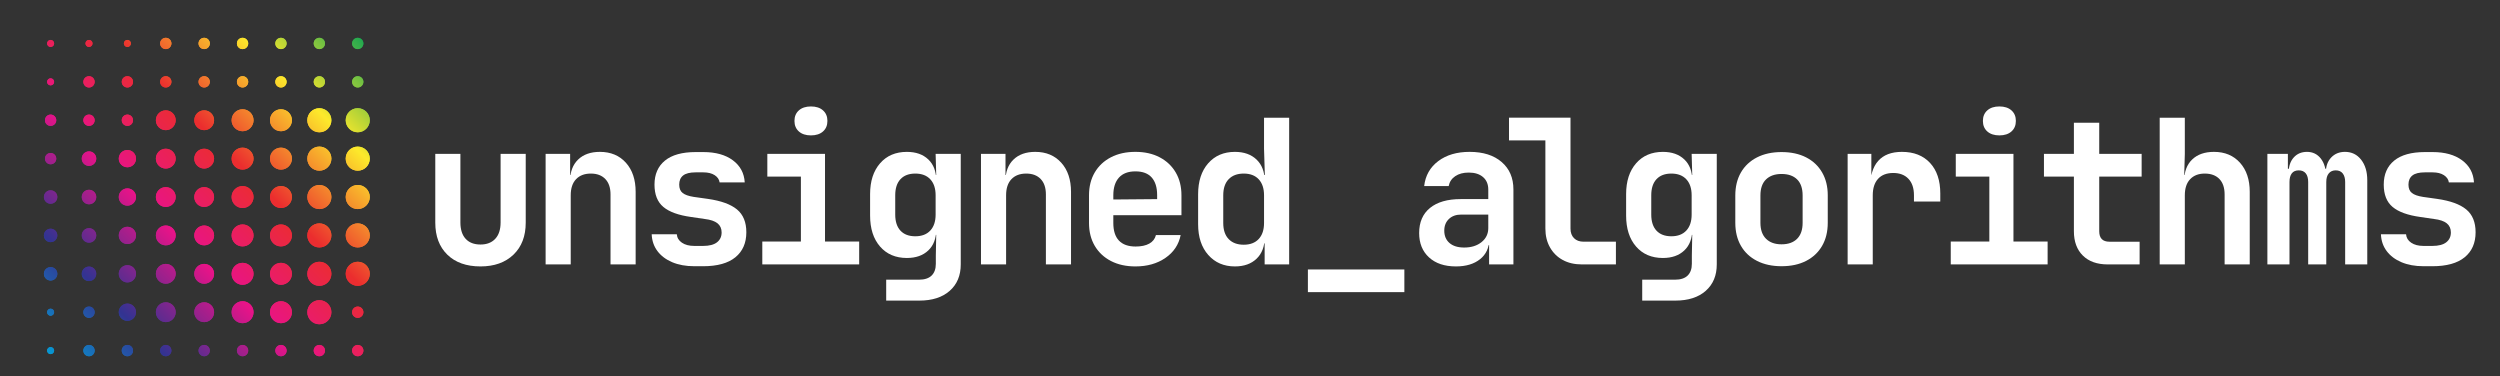 <?xml version="1.0" encoding="utf-8"?>
<!-- Generator: Adobe Illustrator 25.2.1, SVG Export Plug-In . SVG Version: 6.00 Build 0)  -->
<svg version="1.1" id="Layer_1" xmlns="http://www.w3.org/2000/svg" xmlns:xlink="http://www.w3.org/1999/xlink" x="0px" y="0px"
	 viewBox="0 0 3575.05 537.79" style="enable-background:new 0 0 3575.05 537.79;" xml:space="preserve">
<rect x="0" y="0" width="3575.05" height="537.79" fill="#333333" stroke="none"/>
<style type="text/css">
	.st0{clip-path:url(#SVGID_3_);fill:url(#SVGID_4_);}
	.st1{clip-path:url(#SVGID_7_);fill:url(#SVGID_8_);}
	.st2{fill:#FFFFFF;}
	.st3{clip-path:url(#SVGID_11_);fill:url(#SVGID_12_);}
	.st4{clip-path:url(#SVGID_15_);fill:url(#SVGID_16_);}
</style>
<g>
	<path class="st2" d="M687.12,380.99c-20.12,0-35.93-5.6-47.42-16.81s-17.24-26.48-17.24-45.84v-98.29h35.92v98
		c0,10.16,2.49,17.97,7.48,23.43c4.98,5.46,12.07,8.19,21.27,8.19c9,0,16.04-2.73,21.12-8.19c5.07-5.46,7.62-13.27,7.62-23.43v-98
		h35.93v98.29c0,19.36-5.85,34.63-17.53,45.84C722.57,375.39,706.85,380.99,687.12,380.99z"/>
	<path class="st2" d="M780.24,378.12V220.05h35.06v30.18h9.77l-9.77,8.33c0-12.84,3.78-22.94,11.35-30.32
		c7.57-7.37,17.96-11.06,31.18-11.06c15.52,0,27.92,5.17,37.22,15.52c9.29,10.35,13.94,24.24,13.94,41.67v103.75h-35.93V278.1
		c0-9.58-2.49-16.96-7.48-22.13s-11.88-7.76-20.69-7.76c-9.01,0-16.05,2.69-21.13,8.05c-5.08,5.37-7.61,13.03-7.61,22.99v98.87
		H780.24z"/>
	<path class="st2" d="M992.85,380.7c-12.07,0-22.61-1.92-31.61-5.75c-9.01-3.83-16.05-9.15-21.12-15.95c-5.08-6.8-7.81-14.8-8.19-24
		h35.92c0.38,4.98,2.83,9.01,7.33,12.07c4.5,3.07,10.39,4.6,17.67,4.6h12.65c8.81,0,15.42-1.72,19.83-5.17
		c4.4-3.45,6.61-8.14,6.61-14.08c0-5.55-1.96-9.92-5.89-13.08c-3.93-3.16-10.01-5.22-18.25-6.18l-19.54-2.87
		c-18.01-2.49-31.24-7.28-39.66-14.37c-8.44-7.08-12.65-17.72-12.65-31.9c0-14.75,4.98-26.2,14.95-34.35
		c9.96-8.14,24.62-12.21,43.97-12.21h10.92c17.63,0,31.71,3.93,42.25,11.78c10.54,7.86,16.19,18.39,16.96,31.61h-35.93
		c-0.57-4.21-2.92-7.66-7.04-10.35c-4.12-2.68-9.53-4.02-16.24-4.02h-10.92c-8.24,0-14.23,1.49-17.97,4.46
		c-3.74,2.97-5.61,7.33-5.61,13.08c0,5.37,1.63,9.34,4.89,11.93c3.25,2.59,8.52,4.46,15.8,5.61l20.41,2.87
		c18.77,2.69,32.62,7.72,41.53,15.09c8.91,7.38,13.37,18.25,13.37,32.62c0,15.33-5.22,27.26-15.67,35.78
		c-10.44,8.53-25.82,12.79-46.12,12.79H992.85z"/>
	<path class="st2" d="M1090.11,378.12v-32.76h55.18v-92.83h-47.99v-32.48h82.48v125.31h48.86v32.76H1090.11z M1159.66,193.61
		c-7.29,0-13.03-1.87-17.24-5.6c-4.22-3.74-6.33-8.77-6.33-15.09c0-6.33,2.11-11.35,6.33-15.09c4.21-3.74,9.96-5.61,17.24-5.61
		c7.28,0,13.02,1.87,17.24,5.61c4.22,3.74,6.33,8.76,6.33,15.09c0,6.32-2.11,11.35-6.33,15.09
		C1172.69,191.74,1166.94,193.61,1159.66,193.61z"/>
	<path class="st2" d="M1267.27,429.85v-29.89h46.84c8.05,0,14.08-1.97,18.1-5.89c4.03-3.93,6.04-9.53,6.04-16.82v-11.78l0.57-29.6
		h-7.76l7.76-7.76c0,12.84-3.79,22.85-11.35,30.03c-7.57,7.18-17.77,10.78-30.61,10.78c-16.1,0-28.88-5.46-38.37-16.38
		c-9.48-10.92-14.23-25.67-14.23-44.26v-30.75c0-18.39,4.74-33.05,14.23-43.97c9.48-10.92,22.27-16.38,38.37-16.38
		c12.84,0,23.04,3.59,30.61,10.78c7.57,7.18,11.35,17.2,11.35,30.03l-7.76-7.76h7.76l-0.86-30.18h35.93v158.07
		c0,15.9-5.27,28.5-15.8,37.79c-10.54,9.29-25.01,13.94-43.4,13.94H1267.27z M1308.94,337.88c9.2,0,16.34-2.73,21.41-8.19
		c5.07-5.46,7.61-13.08,7.61-22.85v-27.59c0-9.77-2.54-17.39-7.61-22.85c-5.08-5.46-12.22-8.19-21.41-8.19
		c-9.2,0-16.28,2.69-21.27,8.05c-4.98,5.37-7.47,13.03-7.47,22.99v27.59c0,9.96,2.49,17.63,7.47,22.99
		C1292.65,335.2,1299.74,337.88,1308.94,337.88z"/>
	<path class="st2" d="M1402.83,378.12V220.05h35.06v30.18h9.77l-9.77,8.33c0-12.84,3.78-22.94,11.35-30.32
		c7.57-7.37,17.96-11.06,31.18-11.06c15.52,0,27.92,5.17,37.22,15.52c9.29,10.35,13.94,24.24,13.94,41.67v103.75h-35.93V278.1
		c0-9.58-2.49-16.96-7.48-22.13c-4.98-5.17-11.88-7.76-20.69-7.76c-9.01,0-16.05,2.69-21.13,8.05c-5.08,5.37-7.61,13.03-7.61,22.99
		v98.87H1402.83z"/>
	<path class="st2" d="M1623.69,380.99c-13.41,0-25.1-2.59-35.06-7.76c-9.96-5.18-17.67-12.41-23.14-21.7
		c-5.46-9.29-8.19-20.16-8.19-32.62v-39.66c0-12.45,2.73-23.33,8.19-32.62c5.46-9.29,13.17-16.52,23.14-21.7
		c9.96-5.17,21.65-7.76,35.06-7.76c13.22,0,24.76,2.59,34.63,7.76c9.87,5.18,17.53,12.41,22.99,21.7
		c5.46,9.29,8.19,20.17,8.19,32.62v28.45h-97.43v11.21c0,11.11,2.68,19.5,8.05,25.15c5.36,5.65,13.32,8.48,23.86,8.48
		c8.04,0,14.56-1.39,19.54-4.17c4.98-2.77,8.14-6.85,9.49-12.21h35.35c-2.69,13.61-9.92,24.48-21.7,32.62
		C1654.88,376.92,1640.55,380.99,1623.69,380.99z M1654.73,287.59v-8.62c0-10.92-2.59-19.3-7.76-25.15
		c-5.17-5.84-12.93-8.76-23.28-8.76c-10.35,0-18.21,2.97-23.57,8.91c-5.37,5.94-8.05,14.37-8.05,25.29v6.03l65.24-0.57
		L1654.73,287.59z"/>
	<path class="st2" d="M1765.93,380.99c-15.71,0-28.4-5.46-38.08-16.38c-9.68-10.92-14.52-25.58-14.52-43.97v-42.82
		c0-18.58,4.79-33.34,14.37-44.26c9.58-10.92,22.32-16.38,38.22-16.38c13.03,0,23.38,3.69,31.04,11.06
		c7.66,7.38,11.5,17.49,11.5,30.32l-8.05-8.33h8.33l-1.15-37.65v-44.26h35.93v209.8h-35.06v-30.18h-8.05l8.05-8.33
		c0,12.84-3.84,22.95-11.5,30.32C1789.31,377.31,1778.96,380.99,1765.93,380.99z M1778.58,349.95c9.2,0,16.34-2.73,21.41-8.19
		c5.07-5.46,7.61-13.08,7.61-22.85v-39.66c0-9.77-2.54-17.39-7.61-22.85c-5.08-5.46-12.22-8.19-21.41-8.19
		c-9.2,0-16.38,2.69-21.55,8.05c-5.18,5.37-7.76,13.03-7.76,22.99v39.66c0,9.96,2.59,17.63,7.76,22.99
		C1762.19,347.27,1769.38,349.95,1778.58,349.95z"/>
	<path class="st2" d="M1870.31,417.78V385.3h137.95v32.48H1870.31z"/>
	<path class="st2" d="M2082.01,380.99c-16.29,0-29.12-4.31-38.51-12.93c-9.39-8.62-14.08-20.21-14.08-34.78
		c0-15.52,5.17-27.49,15.52-35.92c10.35-8.43,25.01-12.65,43.97-12.65h39.37V271.2c0-7.66-2.49-13.65-7.48-17.96
		c-4.98-4.31-11.78-6.47-20.4-6.47c-7.86,0-14.33,1.73-19.4,5.18c-5.08,3.45-8.19,8.14-9.34,14.08h-35.06
		c1.72-14.95,8.43-26.83,20.12-35.64c11.69-8.81,26.63-13.22,44.84-13.22c19.35,0,34.63,4.84,45.84,14.51
		c11.21,9.68,16.82,22.75,16.82,39.23v107.2h-34.78v-27.59h-5.75l5.75-7.76c0,11.69-4.31,20.98-12.93,27.88
		C2107.87,377.55,2096.38,380.99,2082.01,380.99z M2093.79,353.98c10.15,0,18.44-2.59,24.86-7.76c6.41-5.18,9.63-11.88,9.63-20.12
		v-19.25h-38.8c-7.28,0-13.12,2.11-17.53,6.32c-4.41,4.22-6.61,9.77-6.61,16.67c0,7.47,2.49,13.36,7.47,17.67
		C2077.79,351.82,2084.78,353.98,2093.79,353.98z"/>
	<path class="st2" d="M2261.95,378.12c-10.35,0-19.4-2.11-27.16-6.32c-7.76-4.22-13.85-10.2-18.25-17.97
		c-4.41-7.76-6.61-16.71-6.61-26.87V200.79h-52.02v-32.48h87.94v158.64c0,5.75,1.68,10.3,5.03,13.65c3.35,3.35,7.9,5.03,13.65,5.03
		h46.27v32.48H2261.95z"/>
	<path class="st2" d="M2348.4,429.85v-29.89h46.84c8.05,0,14.08-1.97,18.1-5.89c4.03-3.93,6.04-9.53,6.04-16.82v-11.78l0.57-29.6
		h-7.76l7.76-7.76c0,12.84-3.79,22.85-11.35,30.03s-17.77,10.78-30.61,10.78c-16.1,0-28.88-5.46-38.37-16.38
		c-9.48-10.92-14.23-25.67-14.23-44.26v-30.75c0-18.39,4.74-33.05,14.23-43.97c9.48-10.92,22.27-16.38,38.37-16.38
		c12.84,0,23.04,3.59,30.61,10.78s11.35,17.2,11.35,30.03l-7.76-7.76h7.76l-0.86-30.18h35.93v158.07c0,15.9-5.27,28.5-15.8,37.79
		c-10.54,9.29-25.01,13.94-43.4,13.94H2348.4z M2390.07,337.88c9.2,0,16.34-2.73,21.41-8.19c5.07-5.46,7.61-13.08,7.61-22.85v-27.59
		c0-9.77-2.54-17.39-7.61-22.85c-5.08-5.46-12.22-8.19-21.41-8.19c-9.2,0-16.28,2.69-21.27,8.05c-4.98,5.37-7.47,13.03-7.47,22.99
		v27.59c0,9.96,2.49,17.63,7.47,22.99S2380.88,337.88,2390.07,337.88z"/>
	<path class="st2" d="M2547.62,380.7c-13.41,0-25.1-2.54-35.06-7.61c-9.96-5.07-17.63-12.26-22.99-21.56
		c-5.36-9.29-8.05-20.26-8.05-32.91v-39.09c0-12.65,2.68-23.61,8.05-32.91c5.37-9.29,13.03-16.48,22.99-21.56
		c9.96-5.07,21.65-7.61,35.06-7.61c13.6,0,25.34,2.54,35.21,7.61c9.87,5.08,17.49,12.27,22.85,21.56
		c5.36,9.29,8.05,20.17,8.05,32.62v39.37c0,12.65-2.69,23.62-8.05,32.91c-5.36,9.29-12.98,16.48-22.85,21.56
		S2561.22,380.7,2547.62,380.7z M2547.62,349.38c9.58,0,17-2.63,22.27-7.9c5.27-5.27,7.9-12.89,7.9-22.85v-39.09
		c0-10.15-2.64-17.82-7.9-22.99c-5.27-5.18-12.69-7.76-22.27-7.76c-9.39,0-16.77,2.59-22.13,7.76c-5.36,5.17-8.05,12.84-8.05,22.99
		v39.09c0,9.96,2.68,17.58,8.05,22.85C2530.85,346.75,2538.23,349.38,2547.62,349.38z"/>
	<path class="st2" d="M2642.15,378.12V220.05h33.91v30.18h8.91l-10.63,18.39c0-17.05,3.83-29.89,11.5-38.51
		c7.66-8.63,18.97-12.93,33.91-12.93c17.05,0,30.46,5.27,40.23,15.8c9.77,10.54,14.66,25.1,14.66,43.69v11.5H2737v-8.91
		c0-10.15-2.64-18.01-7.9-23.57c-5.27-5.55-12.5-8.33-21.7-8.33c-9.39,0-16.62,2.78-21.7,8.33c-5.08,5.56-7.62,13.41-7.62,23.57
		v98.87H2642.15z"/>
	<path class="st2" d="M2789.61,378.12v-32.76h55.18v-92.83h-47.99v-32.48h82.48v125.31h48.86v32.76H2789.61z M2859.17,193.61
		c-7.29,0-13.03-1.87-17.25-5.6c-4.22-3.74-6.33-8.77-6.33-15.09c0-6.33,2.11-11.35,6.33-15.09c4.21-3.74,9.96-5.61,17.25-5.61
		c7.28,0,13.02,1.87,17.24,5.61c4.22,3.74,6.33,8.76,6.33,15.09c0,6.32-2.11,11.35-6.33,15.09
		C2872.19,191.74,2866.44,193.61,2859.17,193.61z"/>
	<path class="st2" d="M3014.01,378.12c-15.14,0-26.97-4.21-35.5-12.65c-8.53-8.43-12.79-20.02-12.79-34.78v-78.17h-42.82v-32.48
		h42.82V175.5h36.22v44.55h60.64v32.48h-60.64v78.17c0,9.96,4.88,14.95,14.65,14.95h43.11v32.48H3014.01z"/>
	<path class="st2" d="M3088.41,378.12v-209.8h35.93v51.73l-0.86,30.18h9.77l-9.77,8.33c0-13.02,3.78-23.18,11.35-30.46
		c7.57-7.28,17.96-10.92,31.18-10.92c15.52,0,27.92,5.17,37.22,15.52c9.29,10.35,13.94,24.24,13.94,41.67v103.75h-35.93V278.1
		c0-9.58-2.48-16.96-7.47-22.13c-4.98-5.17-11.98-7.76-20.98-7.76c-8.81,0-15.76,2.69-20.84,8.05c-5.08,5.37-7.61,13.03-7.61,22.99
		v98.87H3088.41z"/>
	<path class="st2" d="M3242.4,378.12V220.05h29.32v21.27h6.04l-4.88,5.18c0-8.81,2.39-15.9,7.18-21.27
		c4.78-5.37,11.11-8.05,18.97-8.05c8.24,0,14.84,3.21,19.83,9.63c4.99,6.42,7.47,15.09,7.47,26.01l-6.32-11.5h9.77l-3.74,5.18
		c0-8.81,2.54-15.9,7.62-21.27c5.07-5.37,11.64-8.05,19.68-8.05c9.58,0,17.29,3.74,23.14,11.21c5.85,7.48,8.77,17.24,8.77,29.32
		v120.42h-31.62V260.29c0-5.18-1.14-9.24-3.44-12.22c-2.3-2.97-5.66-4.46-10.07-4.46c-4.21,0-7.52,1.44-9.91,4.31
		c-2.4,2.88-3.59,7-3.59,12.36v117.83h-25.88V260.29c0-5.37-1.14-9.48-3.44-12.36c-2.3-2.87-5.65-4.31-10.06-4.31
		c-4.41,0-7.72,1.44-9.92,4.31c-2.2,2.88-3.3,7-3.3,12.36v117.83H3242.4z"/>
	<path class="st2" d="M3465.71,380.7c-12.07,0-22.6-1.92-31.61-5.75c-9.01-3.83-16.05-9.15-21.12-15.95c-5.08-6.8-7.81-14.8-8.2-24
		h35.93c0.38,4.98,2.82,9.01,7.33,12.07c4.5,3.07,10.39,4.6,17.67,4.6h12.65c8.81,0,15.42-1.72,19.83-5.17
		c4.4-3.45,6.61-8.14,6.61-14.08c0-5.55-1.96-9.92-5.89-13.08c-3.93-3.16-10.01-5.22-18.25-6.18l-19.55-2.87
		c-18.01-2.49-31.23-7.28-39.66-14.37c-8.43-7.08-12.64-17.72-12.64-31.9c0-14.75,4.98-26.2,14.94-34.35
		c9.96-8.14,24.62-12.21,43.97-12.21h10.92c17.63,0,31.71,3.93,42.25,11.78c10.54,7.86,16.19,18.39,16.95,31.61h-35.92
		c-0.57-4.21-2.92-7.66-7.04-10.35c-4.12-2.68-9.53-4.02-16.24-4.02h-10.92c-8.24,0-14.23,1.49-17.96,4.46
		c-3.74,2.97-5.61,7.33-5.61,13.08c0,5.37,1.62,9.34,4.88,11.93s8.52,4.46,15.81,5.61l20.41,2.87c18.77,2.69,32.62,7.72,41.53,15.09
		c8.91,7.38,13.36,18.25,13.36,32.62c0,15.33-5.22,27.26-15.66,35.78c-10.44,8.53-25.82,12.79-46.13,12.79H3465.71z"/>
</g>
<g>
	<defs>
		<path id="SVGID_9_" d="M67.35,62.17c0-2.81,2.26-5.06,5-5.06c2.81,0,5.06,2.26,5.06,5.06c0,2.74-2.26,5-5.06,5
			C69.6,67.17,67.35,64.91,67.35,62.17z M127.24,67.17c2.81,0,5.06-2.26,5.06-5c0-2.81-2.26-5.06-5.06-5.06c-2.74,0-5,2.26-5,5.06
			C122.24,64.91,124.5,67.17,127.24,67.17z M182.2,67.17c2.74,0,5-2.26,5-5c0-2.81-2.26-5.06-5-5.06c-2.81,0-5.06,2.26-5.06,5.06
			C177.14,64.91,179.4,67.17,182.2,67.17z M237.07,70.21c4.46,0,8.07-3.61,8.07-8.07s-3.61-8.07-8.07-8.07
			c-4.46,0-8.07,3.61-8.07,8.07S232.62,70.21,237.07,70.21z M291.98,70.21c4.46,0,8.07-3.61,8.07-8.07s-3.61-8.07-8.07-8.07
			s-8.07,3.61-8.07,8.07S287.52,70.21,291.98,70.21z M346.88,70.21c4.46,0,8.07-3.61,8.07-8.07s-3.61-8.07-8.07-8.07
			s-8.07,3.61-8.07,8.07S342.42,70.21,346.88,70.21z M401.78,70.21c4.46,0,8.07-3.61,8.07-8.07s-3.61-8.07-8.07-8.07
			s-8.07,3.61-8.07,8.07S397.32,70.21,401.78,70.21z M456.68,70.21c4.46,0,8.07-3.61,8.07-8.07s-3.61-8.07-8.07-8.07
			s-8.07,3.61-8.07,8.07S452.23,70.21,456.68,70.21z M511.58,70.21c4.46,0,8.07-3.61,8.07-8.07s-3.61-8.07-8.07-8.07
			c-4.46,0-8.07,3.61-8.07,8.07S507.13,70.21,511.58,70.21z M72.35,122.06c2.81,0,5.06-2.26,5.06-5c0-2.81-2.26-5.06-5.06-5.06
			c-2.74,0-5,2.26-5,5.06C67.35,119.81,69.6,122.06,72.35,122.06z M127.27,125.11c4.46,0,8.07-3.61,8.07-8.07s-3.61-8.07-8.07-8.07
			c-4.46,0-8.07,3.61-8.07,8.07S122.81,125.11,127.27,125.11z M182.17,125.11c4.46,0,8.07-3.61,8.07-8.07s-3.61-8.07-8.07-8.07
			c-4.46,0-8.07,3.61-8.07,8.07S177.72,125.11,182.17,125.11z M237.07,125.11c4.46,0,8.07-3.61,8.07-8.07s-3.61-8.07-8.07-8.07
			c-4.46,0-8.07,3.61-8.07,8.07S232.62,125.11,237.07,125.11z M291.98,125.11c4.46,0,8.07-3.61,8.07-8.07s-3.61-8.07-8.07-8.07
			s-8.07,3.61-8.07,8.07S287.52,125.11,291.98,125.11z M346.88,125.11c4.46,0,8.07-3.61,8.07-8.07s-3.61-8.07-8.07-8.07
			s-8.07,3.61-8.07,8.07S342.42,125.11,346.88,125.11z M401.78,125.11c4.46,0,8.07-3.61,8.07-8.07s-3.61-8.07-8.07-8.07
			s-8.07,3.61-8.07,8.07S397.32,125.11,401.78,125.11z M456.68,125.11c4.46,0,8.07-3.61,8.07-8.07s-3.61-8.07-8.07-8.07
			s-8.07,3.61-8.07,8.07S452.23,125.11,456.68,125.11z M511.58,125.11c4.46,0,8.07-3.61,8.07-8.07s-3.61-8.07-8.07-8.07
			c-4.46,0-8.07,3.61-8.07,8.07S507.13,125.11,511.58,125.11z M72.37,180.01c4.46,0,8.07-3.61,8.07-8.07c0-4.46-3.61-8.07-8.07-8.07
			c-4.46,0-8.07,3.61-8.07,8.07C64.3,176.4,67.91,180.01,72.37,180.01z M127.27,180.01c4.46,0,8.07-3.61,8.07-8.07
			c0-4.46-3.61-8.07-8.07-8.07c-4.46,0-8.07,3.61-8.07,8.07C119.2,176.4,122.81,180.01,127.27,180.01z M182.17,180.01
			c4.46,0,8.07-3.61,8.07-8.07c0-4.46-3.61-8.07-8.07-8.07c-4.46,0-8.07,3.61-8.07,8.07C174.1,176.4,177.72,180.01,182.17,180.01z
			 M237.07,157.78c-7.82,0-14.17,6.36-14.17,14.17c0,7.81,6.36,14.17,14.17,14.17c7.81,0,14.17-6.36,14.17-14.17
			C251.24,164.13,244.89,157.78,237.07,157.78z M291.98,157.78c-7.81,0-14.17,6.36-14.17,14.17c0,7.81,6.36,14.17,14.17,14.17
			c7.81,0,14.17-6.36,14.17-14.17C306.14,164.13,299.79,157.78,291.98,157.78z M346.88,156.25c-8.65,0-15.69,7.04-15.69,15.7
			c0,8.65,7.04,15.69,15.69,15.69c8.65,0,15.69-7.04,15.69-15.69C362.57,163.29,355.53,156.25,346.88,156.25z M401.78,156.25
			c-8.65,0-15.69,7.04-15.69,15.7c0,8.65,7.04,15.69,15.69,15.69s15.69-7.04,15.69-15.69C417.47,163.29,410.43,156.25,401.78,156.25
			z M456.68,154.73c-9.49,0-17.22,7.73-17.22,17.22s7.72,17.22,17.22,17.22c9.49,0,17.22-7.72,17.22-17.22
			S466.18,154.73,456.68,154.73z M511.58,189.16c9.49,0,17.22-7.72,17.22-17.22s-7.72-17.22-17.22-17.22
			c-9.49,0-17.22,7.73-17.22,17.22S502.09,189.16,511.58,189.16z M72.37,234.92c4.46,0,8.07-3.61,8.07-8.07s-3.61-8.07-8.07-8.07
			c-4.46,0-8.07,3.61-8.07,8.07S67.91,234.92,72.37,234.92z M127.27,216.49c-5.71,0-10.36,4.65-10.36,10.36
			c0,5.71,4.65,10.36,10.36,10.36c5.71,0,10.36-4.65,10.36-10.36C137.63,221.14,132.98,216.49,127.27,216.49z M182.17,214.51
			c-6.81,0-12.34,5.54-12.34,12.34c0,6.8,5.54,12.34,12.34,12.34c6.8,0,12.34-5.54,12.34-12.34
			C194.51,220.04,188.98,214.51,182.17,214.51z M237.07,212.68c-7.82,0-14.17,6.36-14.17,14.17c0,7.81,6.36,14.17,14.17,14.17
			c7.81,0,14.17-6.36,14.17-14.17C251.24,219.03,244.89,212.68,237.07,212.68z M291.98,212.68c-7.81,0-14.17,6.36-14.17,14.17
			c0,7.81,6.36,14.17,14.17,14.17c7.81,0,14.17-6.36,14.17-14.17C306.14,219.03,299.79,212.68,291.98,212.68z M346.88,211.15
			c-8.65,0-15.69,7.04-15.69,15.7c0,8.65,7.04,15.69,15.69,15.69c8.65,0,15.69-7.04,15.69-15.69
			C362.57,218.19,355.53,211.15,346.88,211.15z M401.78,211.15c-8.65,0-15.69,7.04-15.69,15.7c0,8.65,7.04,15.69,15.69,15.69
			s15.69-7.04,15.69-15.69C417.47,218.19,410.43,211.15,401.78,211.15z M456.68,209.63c-9.49,0-17.22,7.73-17.22,17.22
			s7.72,17.22,17.22,17.22c9.49,0,17.22-7.72,17.22-17.22S466.18,209.63,456.68,209.63z M511.58,209.63
			c-9.49,0-17.22,7.73-17.22,17.22s7.72,17.22,17.22,17.22c9.49,0,17.22-7.72,17.22-17.22S521.08,209.63,511.58,209.63z
			 M72.37,272.15c-5.29,0-9.6,4.3-9.6,9.6c0,5.29,4.3,9.59,9.6,9.59c5.29,0,9.59-4.3,9.59-9.59
			C81.96,276.46,77.66,272.15,72.37,272.15z M127.27,271.39c-5.71,0-10.36,4.65-10.36,10.36c0,5.71,4.65,10.36,10.36,10.36
			c5.71,0,10.36-4.65,10.36-10.36C137.63,276.04,132.98,271.39,127.27,271.39z M182.17,269.41c-6.81,0-12.34,5.54-12.34,12.34
			c0,6.8,5.54,12.34,12.34,12.34c6.8,0,12.34-5.54,12.34-12.34C194.51,274.95,188.98,269.41,182.17,269.41z M237.07,267.58
			c-7.82,0-14.17,6.36-14.17,14.17c0,7.81,6.36,14.17,14.17,14.17c7.81,0,14.17-6.36,14.17-14.17
			C251.24,273.94,244.89,267.58,237.07,267.58z M291.98,267.58c-7.81,0-14.17,6.36-14.17,14.17c0,7.81,6.36,14.17,14.17,14.17
			c7.81,0,14.17-6.36,14.17-14.17C306.14,273.94,299.79,267.58,291.98,267.58z M346.88,266.06c-8.65,0-15.69,7.04-15.69,15.7
			c0,8.65,7.04,15.69,15.69,15.69c8.65,0,15.69-7.04,15.69-15.69C362.57,273.1,355.53,266.06,346.88,266.06z M401.78,266.06
			c-8.65,0-15.69,7.04-15.69,15.7c0,8.65,7.04,15.69,15.69,15.69s15.69-7.04,15.69-15.69C417.47,273.1,410.43,266.06,401.78,266.06z
			 M456.68,264.53c-9.49,0-17.22,7.73-17.22,17.22c0,9.49,7.72,17.22,17.22,17.22c9.49,0,17.22-7.72,17.22-17.22
			C473.9,272.26,466.18,264.53,456.68,264.53z M511.58,264.53c-9.49,0-17.22,7.73-17.22,17.22c0,9.49,7.72,17.22,17.22,17.22
			c9.49,0,17.22-7.72,17.22-17.22C528.8,272.26,521.08,264.53,511.58,264.53z M72.37,327.06c-5.29,0-9.6,4.3-9.6,9.6
			c0,5.29,4.3,9.59,9.6,9.59c5.29,0,9.59-4.3,9.59-9.59C81.96,331.36,77.66,327.06,72.37,327.06z M127.27,326.29
			c-5.71,0-10.36,4.65-10.36,10.36c0,5.71,4.65,10.36,10.36,10.36c5.71,0,10.36-4.65,10.36-10.36
			C137.63,330.94,132.98,326.29,127.27,326.29z M182.17,324.31c-6.81,0-12.34,5.54-12.34,12.34c0,6.8,5.54,12.34,12.34,12.34
			c6.8,0,12.34-5.54,12.34-12.34C194.51,329.85,188.98,324.31,182.17,324.31z M237.07,322.48c-7.82,0-14.17,6.36-14.17,14.17
			c0,7.81,6.36,14.17,14.17,14.17c7.81,0,14.17-6.36,14.17-14.17C251.24,328.84,244.89,322.48,237.07,322.48z M291.98,322.48
			c-7.81,0-14.17,6.36-14.17,14.17c0,7.81,6.36,14.17,14.17,14.17c7.81,0,14.17-6.36,14.17-14.17
			C306.14,328.84,299.79,322.48,291.98,322.48z M346.88,320.96c-8.65,0-15.69,7.04-15.69,15.7c0,8.65,7.04,15.69,15.69,15.69
			c8.65,0,15.69-7.04,15.69-15.69C362.57,328,355.53,320.96,346.88,320.96z M401.78,320.96c-8.65,0-15.69,7.04-15.69,15.7
			c0,8.65,7.04,15.69,15.69,15.69s15.69-7.04,15.69-15.69C417.47,328,410.43,320.96,401.78,320.96z M456.68,319.43
			c-9.49,0-17.22,7.73-17.22,17.22c0,9.49,7.72,17.22,17.22,17.22c9.49,0,17.22-7.72,17.22-17.22
			C473.9,327.16,466.18,319.43,456.68,319.43z M511.58,319.43c-9.49,0-17.22,7.73-17.22,17.22c0,9.49,7.72,17.22,17.22,17.22
			c9.49,0,17.22-7.72,17.22-17.22C528.8,327.16,521.08,319.43,511.58,319.43z M72.37,381.96c-5.29,0-9.6,4.3-9.6,9.6
			c0,5.29,4.3,9.59,9.6,9.59c5.29,0,9.59-4.3,9.59-9.59C81.96,386.26,77.66,381.96,72.37,381.96z M127.27,381.2
			c-5.71,0-10.36,4.65-10.36,10.36c0,5.71,4.65,10.36,10.36,10.36c5.71,0,10.36-4.65,10.36-10.36
			C137.63,385.84,132.98,381.2,127.27,381.2z M182.17,379.21c-6.81,0-12.34,5.54-12.34,12.34c0,6.8,5.54,12.34,12.34,12.34
			c6.8,0,12.34-5.54,12.34-12.34C194.51,384.75,188.98,379.21,182.17,379.21z M237.07,377.38c-7.82,0-14.17,6.36-14.17,14.17
			c0,7.81,6.36,14.17,14.17,14.17c7.81,0,14.17-6.36,14.17-14.17C251.24,383.74,244.89,377.38,237.07,377.38z M291.98,377.38
			c-7.81,0-14.17,6.36-14.17,14.17c0,7.81,6.36,14.17,14.17,14.17c7.81,0,14.17-6.36,14.17-14.17
			C306.14,383.74,299.79,377.38,291.98,377.38z M346.88,375.86c-8.65,0-15.69,7.04-15.69,15.7c0,8.65,7.04,15.69,15.69,15.69
			c8.65,0,15.69-7.04,15.69-15.69C362.57,382.9,355.53,375.86,346.88,375.86z M401.78,375.86c-8.65,0-15.69,7.04-15.69,15.7
			c0,8.65,7.04,15.69,15.69,15.69s15.69-7.04,15.69-15.69C417.47,382.9,410.43,375.86,401.78,375.86z M456.68,374.33
			c-9.49,0-17.22,7.73-17.22,17.22c0,9.49,7.72,17.22,17.22,17.22c9.49,0,17.22-7.72,17.22-17.22
			C473.9,382.06,466.18,374.33,456.68,374.33z M511.58,374.33c-9.49,0-17.22,7.73-17.22,17.22c0,9.49,7.72,17.22,17.22,17.22
			c9.49,0,17.22-7.72,17.22-17.22C528.8,382.06,521.08,374.33,511.58,374.33z M127.27,438.39c-4.46,0-8.07,3.61-8.07,8.07
			s3.61,8.07,8.07,8.07c4.46,0,8.07-3.61,8.07-8.07S131.73,438.39,127.27,438.39z M182.17,434.11c-6.81,0-12.34,5.54-12.34,12.34
			c0,6.8,5.54,12.34,12.34,12.34c6.8,0,12.34-5.54,12.34-12.34C194.51,439.65,188.98,434.11,182.17,434.11z M237.07,432.29
			c-7.82,0-14.17,6.36-14.17,14.17c0,7.81,6.36,14.17,14.17,14.17c7.81,0,14.17-6.36,14.17-14.17
			C251.24,438.64,244.89,432.29,237.07,432.29z M291.98,432.29c-7.81,0-14.17,6.36-14.17,14.17c0,7.81,6.36,14.17,14.17,14.17
			c7.81,0,14.17-6.36,14.17-14.17C306.14,438.64,299.79,432.29,291.98,432.29z M346.88,430.76c-8.65,0-15.69,7.04-15.69,15.7
			c0,8.65,7.04,15.69,15.69,15.69c8.65,0,15.69-7.04,15.69-15.69C362.57,437.8,355.53,430.76,346.88,430.76z M401.78,430.76
			c-8.65,0-15.69,7.04-15.69,15.7c0,8.65,7.04,15.69,15.69,15.69s15.69-7.04,15.69-15.69C417.47,437.8,410.43,430.76,401.78,430.76z
			 M456.68,429.24c-9.49,0-17.22,7.73-17.22,17.22c0,9.49,7.72,17.22,17.22,17.22c9.49,0,17.22-7.72,17.22-17.22
			C473.9,436.96,466.18,429.24,456.68,429.24z M511.58,438.39c-4.46,0-8.07,3.61-8.07,8.07s3.61,8.07,8.07,8.07
			c4.46,0,8.07-3.61,8.07-8.07S516.04,438.39,511.58,438.39z M72.35,496.33c-2.74,0-5,2.26-5,5c0,2.81,2.26,5.06,5,5.06
			c2.81,0,5.06-2.26,5.06-5.06C77.41,498.59,75.15,496.33,72.35,496.33z M72.35,441.42c-2.74,0-5,2.26-5,5c0,2.81,2.26,5.06,5,5.06
			c2.81,0,5.06-2.26,5.06-5.06C77.41,443.68,75.15,441.42,72.35,441.42z M127.27,493.29c-4.46,0-8.07,3.61-8.07,8.07
			c0,4.46,3.61,8.07,8.07,8.07c4.46,0,8.07-3.61,8.07-8.07C135.34,496.9,131.73,493.29,127.27,493.29z M182.17,493.29
			c-4.46,0-8.07,3.61-8.07,8.07c0,4.46,3.61,8.07,8.07,8.07c4.46,0,8.07-3.61,8.07-8.07C190.24,496.9,186.63,493.29,182.17,493.29z
			 M237.07,493.29c-4.46,0-8.07,3.61-8.07,8.07c0,4.46,3.61,8.07,8.07,8.07c4.46,0,8.07-3.61,8.07-8.07
			C245.14,496.9,241.53,493.29,237.07,493.29z M291.98,493.29c-4.46,0-8.07,3.61-8.07,8.07c0,4.46,3.61,8.07,8.07,8.07
			s8.07-3.61,8.07-8.07C300.04,496.9,296.43,493.29,291.98,493.29z M346.88,493.29c-4.46,0-8.07,3.61-8.07,8.07
			c0,4.46,3.61,8.07,8.07,8.07s8.07-3.61,8.07-8.07C354.95,496.9,351.33,493.29,346.88,493.29z M401.78,493.29
			c-4.46,0-8.07,3.61-8.07,8.07c0,4.46,3.61,8.07,8.07,8.07s8.07-3.61,8.07-8.07C409.85,496.9,406.24,493.29,401.78,493.29z
			 M456.68,493.29c-4.46,0-8.07,3.61-8.07,8.07c0,4.46,3.61,8.07,8.07,8.07s8.07-3.61,8.07-8.07
			C464.75,496.9,461.14,493.29,456.68,493.29z M511.58,493.29c-4.46,0-8.07,3.61-8.07,8.07c0,4.46,3.61,8.07,8.07,8.07
			c4.46,0,8.07-3.61,8.07-8.07C519.65,496.9,516.04,493.29,511.58,493.29z"/>
	</defs>
	<linearGradient id="SVGID_2_" gradientUnits="userSpaceOnUse" x1="69.889" y1="505.988" x2="518.365" y2="57.512">
		<stop  offset="0" style="stop-color:#00A8DE"/>
		<stop  offset="0.2" style="stop-color:#333391"/>
		<stop  offset="0.4" style="stop-color:#E91388"/>
		<stop  offset="0.6" style="stop-color:#EB2D2E"/>
		<stop  offset="0.8" style="stop-color:#FDE92B"/>
		<stop  offset="1" style="stop-color:#009E54"/>
	</linearGradient>
	<use xlink:href="#SVGID_9_"  style="overflow:visible;fill:url(#SVGID_2_);"/>
	<clipPath id="SVGID_3_">
		<use xlink:href="#SVGID_9_"  style="overflow:visible;"/>
	</clipPath>
	<linearGradient id="SVGID_4_" gradientUnits="userSpaceOnUse" x1="56.326" y1="518.838" x2="531.049" y2="44.115">
		<stop  offset="0" style="stop-color:#00A8DE"/>
		<stop  offset="0.2" style="stop-color:#333391"/>
		<stop  offset="0.4" style="stop-color:#E91388"/>
		<stop  offset="0.6" style="stop-color:#EB2D2E"/>
		<stop  offset="0.8" style="stop-color:#FDE92B"/>
		<stop  offset="1" style="stop-color:#009E54"/>
	</linearGradient>
	<rect x="54.81" y="45.63" class="st0" width="477.75" height="471.69"/>
</g>
</svg>
